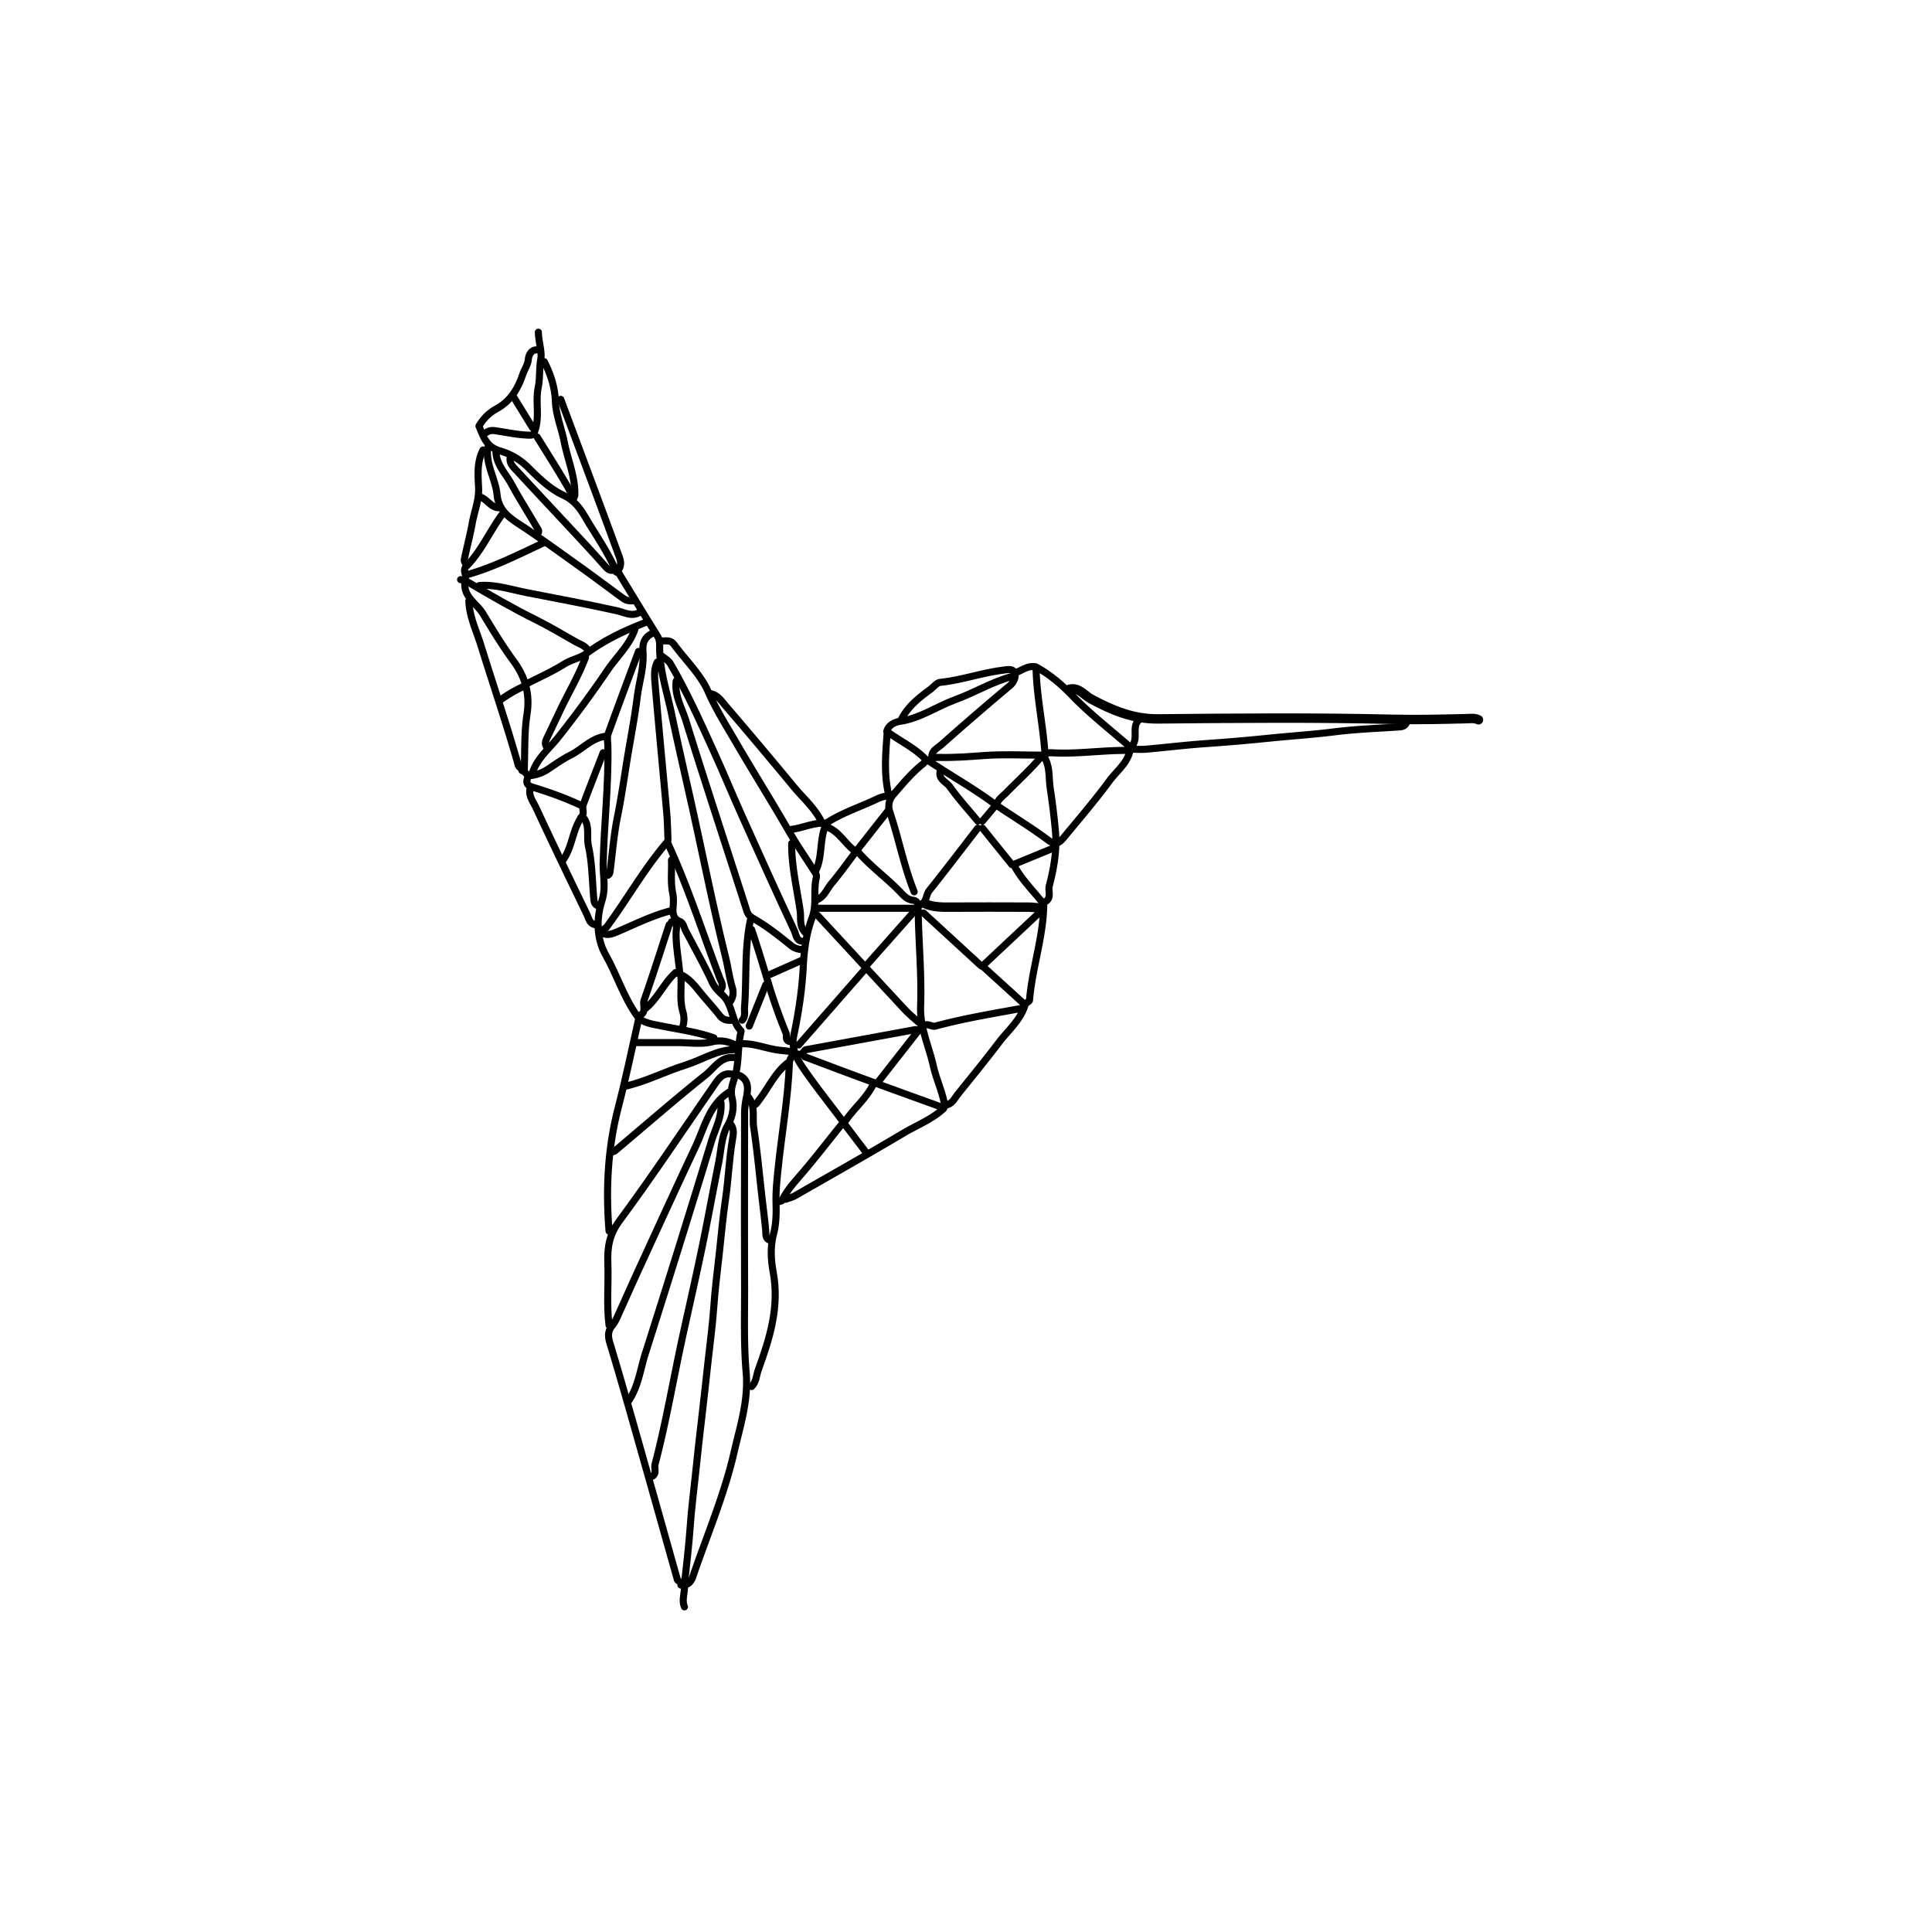 
<svg xmlns="http://www.w3.org/2000/svg" xml:space="preserve" viewBox="0 0 820 625" width="32" height="32">
  <path fill="none" stroke="#000" stroke-linecap="round" stroke-linejoin="round" stroke-width="3" d="M310 379.5c1.7 1.96 1.27 4.4.91 6.48-1.47 8.46-1.73 17.05-2.98 25.51-1.16 7.82-1.82 15.7-2.7 23.54-.84 7.45-1.78 14.95-2.3 22.47-.53 7.68-1.59 15.33-2.43 23-.83 7.5-1.61 15-2.51 22.5-1 8.33-1.92 16.69-2.78 25.02-.77 7.48-1.76 14.96-2.27 22.48-.56 8.18-1.6 16.33-2.44 24.5"/>
  <path fill="none" stroke="#000" stroke-linecap="round" stroke-linejoin="round" stroke-width="3" d="M285 267.5c.17 4.67-.45 9.36.5 14 .42 2 .36 3.94.19 6.02-.18 2.08-.22 4.87 2.79 6.04 1.55.61 1.78 2.55 2.51 3.94 3.85 7.33 7.9 14.56 11.37 22.06 1.05 2.28 2.86 3.87 4.31 5.26 4.5 4.27 3.65 10.98 7.82 15.19.08.08.04.33 0 .49-1.36 5.75-.85 11.77-2.16 17.46-.82 3.54-2.62 6.43-1.6 10.6.86 3.6.42 7.57-1.9 11.63-2.6 4.51-2.75 10.46-3.81 15.81-2.4 12-4.57 24.02-7.05 36-2.53 12.19-5.3 24.34-7.97 36.5-4.08 18.48-7.17 37.18-11.98 55.5-.43 1.64.81 3.63-1.02 5m-14.5-383.5c5.5 9 10.95 18.03 16.54 26.97 1.13 1.82.93 3.65.95 5.53.1 9.45 3.15 18.37 5.05 27.5 2.84 13.53 5.97 27 8.96 40.5 4.6 20.85 8.77 41.79 13.9 62.53 1.1 4.46 1.67 9.05 3.02 13.5a6.71 6.71 0 0 1-.92 5.47"/>
  <path fill="none" stroke="#000" stroke-linecap="round" stroke-linejoin="round" stroke-width="3" d="M306 370.5c.52 5.95-2.43 11.09-4.07 16.48a7287.93 7287.93 0 0 1-28.03 89.99c-2.2 6.9-3 14.4-7.4 20.53M314 359c4.16 2.17 3.39 6.22 2.77 9.46a32.43 32.43 0 0 0-.74 6.04c-.04 24.83-.08 49.67 0 74.5.03 12-.38 24.06.66 35.98 1.05 11.94-2.57 22.81-5.15 34.03-4.17 18.07-11.47 35.07-17.42 52.53-1.01 2.97-2.49 3.75-5.12 3.71M597 209c-.47 1.47-1.52 1.92-3 2.02-9.17.62-18.38.94-27.49 2.08-9.16 1.15-18.37 1.75-27.53 2.67-8.8.9-17.64 1.68-26.48 2.28-8.68.6-17.33 1.65-26 2.42-1.99.18-4 .03-6 .03"/>
  <path fill="none" stroke="#000" stroke-linecap="round" stroke-linejoin="round" stroke-width="4" d="M454 195c3.97-.84 6.1 2.54 8.95 4.09 8.96 4.84 17.94 8.63 28.55 8.53 33.16-.33 66.35-.62 99.5.17 10.54.25 21-.01 31.5-.27 1.67-.04 3.4-.32 5 .48"/>
  <path fill="none" stroke="#000" stroke-linecap="round" stroke-linejoin="round" stroke-width="3" d="M281 181c1.17 1 2.7 1.78 3.44 3.03 7.06 12.06 12.75 24.8 18.53 37.48 4.15 9.1 7.95 18.36 12.05 27.48 7.27 16.2 14.57 32.38 22.09 48.46.8 1.71.82 4.85 4.14 4.55"/>
  <path fill="none" stroke="#000" stroke-linecap="round" stroke-linejoin="round" stroke-width="3" d="M287 191.5c-.8 6.17 2.43 11.45 4.14 16.96 8.36 26.93 17.22 53.7 25.81 80.55.63 1.95 1.58 2.64 3.43 3.7 5.34 3.07 10.23 6.99 15.06 10.86a7.7 7.7 0 0 0 5.56 1.93m-64.5-134c-3.01 1.64-3.86 4.05-3.6 7.5.51 6.61-1.65 12.99-2.46 19.5-.9 7.2-2.21 14.34-3.45 21.5-1.68 9.66-2.93 19.4-4.89 29.02-1.5 7.4-2.13 14.98-3.06 22.48-.13 1-.1 1.9-1.04 2.5m51.5 92c-8.52 5.34-10.45 15.02-14.26 23.11-8.19 17.4-16.2 34.9-24.23 52.4-3.05 6.64-6 13.33-9.03 19.98a15.2 15.2 0 0 1-2.01 3.48c-1.97 2.35-2.03 4.5-1.1 7.57 5.27 17.42 10.16 34.95 15.12 52.46 4.54 16 9 32 13.52 48 .06.2.32.33.49.5m-9-390c-1.57 3.04-1.2 6.35-.94 9.5 1.54 18.17 3.3 36.33 4.92 54.5.31 3.49.37 7 .5 10.5.03.68.15 1.33-.45 2.03-9.6 11.2-16.82 24.12-25.55 35.95-.34.46-.98.69-1.48 1.02M238 72c8.33 22.33 16.72 44.65 24.9 67.04.65 1.77 1.03 4.23-1.26 6.29-3-7.11-7.16-13.41-11.14-19.83-3.04-4.9-5.24-9.98-11.36-12.8-5.65-2.6-10.53-7.31-15.01-11.83a27.88 27.88 0 0 0-11.75-6.94c-6.12-1.74-7.08-6.01-9.1-10.57a19.2 19.2 0 0 1 7.27-7.26c6.1-3.23 9.27-8.59 11.3-14.65.7-2.13 2.15-3.95 2.39-6.43.12-1.32.95-4.16 3.76-4.02"/>
  <path fill="none" stroke="#000" stroke-linecap="round" stroke-linejoin="round" stroke-width="3" d="M311 358.5c-3.74-1-5.68 1.35-7.5 4-13.5 19.5-26.64 39.26-40.72 58.34-4.23 5.74-5.03 11.26-4.79 17.66.33 8.83-.6 17.68.51 26.5M272 162c-3.33 2.64-6.96.44-9.95-.23-12.8-2.87-25.7-5.22-38.55-7.75-6.62-1.3-13.1-3.52-20-3.02m67.5 28c-4.33 11.67-8.72 23.31-12.93 35.03-.53 1.47-.1 3.3-.07 4.97.36 16.7-1.63 33.32-2 50-.09 4.33.84 8.61.14 13.02-.33 2.12-1.13 4-1.55 6-1.43 6.87-.88 13.87 2.54 19.9 4.83 8.52 7.64 18.06 13.46 26.01.49.67.44 1.21.36 1.56-2.77 12.35-5.33 24.75-8.52 37-4.51 17.3-5.36 34.8-3.93 52.51m81.5-75c-3.04-.38-4.86.96-4.97 4-.57 14.96-3.26 29.68-4.78 44.53-.46 4.5-1 9.25-.88 13.99.12 4.15.17 9.12-1 13.45-1.49 5.58-1.18 11.2-.2 16.5 2.73 14.68-1.47 28.12-6.34 41.47-.84 2.32-.82 5.16-2.83 7.06"/>
  <path fill="none" stroke="#000" stroke-linecap="round" stroke-linejoin="round" stroke-width="3" d="M280.5 174.5c1.92.18 4-.6 5.53 1.48 4.93 6.72 11.34 12.76 14.58 20.19 3.23 7.38 7.43 13.99 11.4 20.82 7.44 12.8 15.34 25.35 22.74 38.16 3.53 6.13 7.53 11.88 11.3 17.82.46.73.57 1.4.42 2.02-1.36 5.6.32 11.37-1.8 17.07-2.41 6.48-3.38 13.43-3.73 20.44-.48 9.93-2 19.77-4.03 29.48-1.12 5.34 1.07 9.58 3.7 13.45 5.14 7.57 10.89 14.74 16.39 22.07m-39.5-9.5c3.29 3.86 1.74 8.68 2.39 13.02 1.52 10.11 2.44 20.31 3.61 30.48.5 4.33 1.06 8.66 1.47 13 .19 1.93-.37 4.15 2.53 4.5m-44-168.5c8.53 18.54 14.74 37.97 21.96 57.01.66 1.73 2.1 3.66.04 5.49m-77-279.5c.03 3.9 1.61 8.16 1.03 11.42-.73 4.07-.28 8.14-1.1 12.07-1.24 5.97.66 12.09-1.3 18.05-.69 2.08-.9 2.24-3.14 2.14-4.57-.2-9-1.16-13.47-1.82-1.62-.24-2.77-.23-4.02.64m142 165c-2.82-5.64-7.6-9.72-11.53-14.47a2407.08 2407.08 0 0 0-29.03-34.48c-1.66-1.94-3.17-4.3-5.94-5.05m10.5 154.5c-6.26-1.24-9.14 4.15-12.89 7.14-13.12 10.47-25.77 21.53-38.63 32.34-.37.32-.98.35-1.48.52m10-222c-2.3 6.83-7.72 11.64-11.61 17.42a485.84 485.84 0 0 1-20.97 28.52c-3.84 4.9-8.93 8.83-10.92 15.06"/>
  <path fill="none" stroke="#000" stroke-linecap="round" stroke-linejoin="round" stroke-width="4" d="M392.5 286c3.36 1.5 6.9 1.55 10.5 1.52 11.17-.06 22.33-.04 33.5 0 1.92.01 3.83.31 5.75.48"/>
  <path fill="none" stroke="#000" stroke-linecap="round" stroke-linejoin="round" stroke-width="3" d="M216.5 97c-.22 2.2 1.24 3.6 2.52 4.98 9.3 10.04 18.66 20 27.97 30.03 3.38 3.62 6.7 7.3 10 11 .97 1.09 1.98 1.84 3.51 1.49m135 79.5c-.18-2.93 2.43-3.98 4.06-5.43a1280.7 1280.7 0 0 1 29-25c1.78-1.49 2.55-3.65 2.23-5.02-.6-2.49-3.16-1.86-5.3-1.58-8.93 1.15-17.49 4.22-26.48 5.15-1.42.15-2.67 1.89-4.01 2.88-4.9 3.62-9.72 7.34-12.5 13m-36 76.5c3.33-1.25 4.4-4.63 6.44-7.05 3.6-4.28 6.84-8.87 10.7-13.97 5.32 6.25 12.04 11.13 17.87 17 1.71 1.73 3.16 3.77 5.98 4.12 1.07.14 2.18.57 2.2 2.9.11 14 1.55 28.03 1.05 41.99-.34 9.22 3.53 17.03 5.41 25.48 1.27 5.72 4 11.13 4.85 17.03"/>
  <path fill="none" stroke="#000" stroke-linecap="round" stroke-linejoin="round" stroke-width="3" d="M388.5 339.5c-15.5 2.83-31 5.66-46.5 8.53-.38.07-.67.64-1 .97m-28.5-1c-7.88-.2-14.34 4.3-21.49 6.54-8.6 2.69-16.67 6.93-25.51 8.96m164.5-174c-8.62 2.21-16.23 6.93-24.52 9.95-7.88 2.88-14.88 7.92-23.46 9.2-2.12.32-4.86 1.42-5.65 4.26 5.75 4.32 12.41 7.13 17.13 12.59m-195-76c9.52 5.6 19.06 11.15 28.97 16.05 5.82 2.88 11.36 6.28 17.03 9.45 1.78 1 3.9 1.51 5 3.5m192 44.5c-7.67 0-15.36-.4-23 .12-6.66.47-13.31 1.01-20 .85-1.76-.05-3.3.14-4.5 1.53"/>
  <path fill="none" stroke="#000" stroke-linecap="round" stroke-linejoin="round" stroke-width="3" d="M483.5 208c-3.27 2.85-.41 7.18-2.7 10.7-1.27 1.92-2.04 2.3-3.8 2.3-10.18.05-20.3 1.6-30.5 1-2.49-.15-3.93.96-5.61 2.9-4.33 4.97-9.26 9.4-13.87 14.12-1.49 1.52-3.46 2.7-4.14 5.27-8.92-6.75-18.63-12.16-27.88-18.29m-76.5 67c-2.6 12.21-1.54 24.68-2.5 37-.15 1.87.55 3.89-1 5.5m-116-178c.2 6.72 3.2 12.73 5.13 18.96 5.28 17.02 11.06 33.88 15.9 51.03.11.4.64.68.97 1.01M312 346a13.7 13.7 0 0 0-10.06-1.25c-4.58 1.07-9.6.25-14.44.25H270m77-57h42m46 41.25c-2.03 6.4-7.18 10.62-11.05 15.72-5.65 7.46-11.6 14.71-17.46 22.02-1.41 1.76-2.36 4.09-4.99 4.51M231 56c2.71 5.35 4.5 10.76 4.74 17 .22 5.7 2.6 11.3 3.72 17 1.47 7.52 4.68 14.67 4.52 22.5-.01.5-.31 1-.48 1.5m190 216.5c-12.22 2.26-24.49 4.26-36.5 7.51-1.69.46-3.33-1.53-5-.01m87.5-116.5c-1.32 5.2-5.65 8.38-8.62 12.41-6.1 8.3-12.84 16.12-19.4 24.07-1.75 2.12-3.42 3.47-6.56 1.13-6.74-5.02-13.92-9.44-20.92-14.11m19 41c-.07 13.95-4.9 27.2-6.04 41-.03.36-.63.67-.96 1m-100-67.5c-.05 9.65 2.2 19.02 3.6 28.48.48 3.19-.56 6.91 2.4 9.52m-93.5-117c-2.94 8.01-7.4 15.3-11 23-1.65 3.5-3.33 7-5 10.5-.7 1.45-1.57 2.86-.5 4.5m-25-127c-.93 7.12 3.3 13.22 3.97 20 .77 7.86 6.98 10.79 12.5 14.54 8.11 5.5 16.06 11.26 24.02 16.97 5.71 4.1 11.33 8.34 17.02 12.48a5.84 5.84 0 0 0 3.99 1.01M248 250c2.33 3.54.9 7.69 1.75 11.56 1.55 7.13 1.61 14.6 2.23 21.94.12 1.56.25 2.96 2.02 3.5"/>
  <path fill="none" stroke="#000" stroke-linecap="round" stroke-linejoin="round" stroke-width="3" d="M195.5 148.5c.67.17 1.92.44 1.92.49-1.17 6.69 4.83 9.47 7.58 14.01 4.12 6.8 8.22 13.61 12.95 20.04 4.9 6.64 7.08 13.88 5.74 22.49-1.23 7.86-.86 15.97-1.19 23.97v.5l-1-.5m221.5-6c2.76 4.1 2.07 9.06 2.74 13.54a293.4 293.4 0 0 1 2.24 18.46c.66 7.82-.68 15.48-2.63 22.96-.58 2.18.98 4.8-1.35 6.54m-13-97c2.8-.93 5.22-3.19 8.72-2.45.2 12.22 2.93 24.23 3.78 36.45M284 295c-3.5 10.67-6.87 21.38-10.6 31.96-.77 2.17 1.22 5.13-1.9 6.54M210.5 94c.04 5.65 4.12 9.45 6.56 13.97 3.42 6.3 7.3 12.35 10.9 18.56.36.63 1.28 1.64.04 2.47m164 97.5c-4.95 3.91-8.94 8.73-13.02 13.48a7.18 7.18 0 0 0-1.36 6.98c3.78 11.25 5.97 22.99 10.38 34.04m12.5 92c-4.97 4.63-11.32 7.03-17.04 10.43-15.21 9.04-30.62 17.75-45.97 26.54-1.22.7-2.66 1.03-3.99 1.53M230.5 133c-10.63 5-21.13 10.3-32.5 13.5M367 314l-28 32m76-92c-6.83 8.83-13.58 17.73-20.57 26.45-1.54 1.92-.99 5.12-3.93 6.05M357 380c-5.5 6.83-10.86 13.78-16.55 20.45-3.12 3.66-6.42 7.12-8.5 11.53-.15.33-.95.35-1.45.52M257 215c-6 .8-9.89 5.53-14.97 8.06-3.33 1.66-6.4 3.88-9.52 5.96a16.78 16.78 0 0 1-6.99 2.62c-1.5.24-1.83-.46-2.52-1.14m2 6.5c-.8 3.32 1.37 5.84 2.58 8.46 7 15.08 14.23 30.05 21.46 45.02.87 1.8 1.18 4.3 3.96 4.52m32-6c-8.06 2-15.43 5.75-23.01 8.97-2.05.87-4.22 1.73-6.49.53m86 52.5c8 3 15.98 6.04 24 8.99 10.99 4.04 22 8.02 33.01 11.98.74.26 1.66 1.27 2.49.03M205 93.5c-2.64 5.09-2.12 10.65-1.87 16 .24 5.3-1.8 10-2.68 14.99-.93 5.21-2.34 10.33-3.38 15.52-.15.74.6 1.66.93 2.49M319 297c2.5 7.4 4.75 14.9 6.99 22.35a225.4 225.4 0 0 0 7.61 21.6c.49 1.17-.48 2.98 1.4 3.55m42.5-104c-2.2-.27-4.07.55-6.02 1.47-7.01 3.3-14.46 5.68-20.98 10.03m90-66c5.52 3.17 10.2 7.17 14.68 11.83C462.52 205.46 471 212 479 219m-102.5-5c-.59 8.35-1.35 16.7.5 25M228 88c4.33 7 8.78 13.94 12.9 21.06.72 1.25.93 2.45 2.6 2.44M392 290l24.5 22.5M347 291c12.33 13.33 24.65 26.69 37.02 39.98 1.84 1.98 3.98 3.69 5.98 5.52m51-46.5-24 22.5m-142.5-146c-9.04 3.47-17.74 7.5-25.6 13.36-2.7 2.01-6.42 2.58-9.47 4.52-4.9 3.1-10.26 5.45-15.43 8.12m50 138c5.19-4.26 7.8-10.75 12.74-15.2 4.8 1.35 7.52 4.77 10.28 8.19 2.75 3.4 5.76 6.6 8.44 10.04 1.53 1.97 3.4 2.17 5.54 1.97M256 222c-2.83 7.33-5.72 14.65-8.46 22.01-.65 1.73.89 3.95-1.04 5.49m140.5 41-19.5 22"/>
  <path fill="none" stroke="#000" stroke-linecap="round" stroke-linejoin="round" stroke-width="3" d="M289 317c.32 5-.62 10.02.86 15.04a10.5 10.5 0 0 1-.36 6.96m25 6.5c5.67-.28 10.9 2.16 16.47 2.77 1.73.2 3.7.34 5.53.73M213 121c-5.25 7.16-8.78 15.55-15.1 21.9-1.99 2.02.94 4.04-.9 5.6m27 84c-1.35 3.46 1.13 3.8 3.49 4.54 6.66 2.06 13.2 4.49 19.51 7.46m38 49.25c2.94.63 1.97 3.02 1.95 4.75-.07 5.73 1.07 11.33 1.55 17m102 23.5-18 23M399 230c-.66 3.4 2.68 4.39 4.12 6.41 3.63 5.1 7.88 9.76 11.88 14.59m-80.5 102.5c-5.57 4.24-8.3 10.7-12.45 16.04-.62.8-.97 1.7-2.05 1.96m16-117c4.84-.6 9.44-3 14.79-2.61-3.28 6.94-1.43 14.36-4.79 20.61M303 343c-7.14-2.53-14.63-3.51-22-5-3.27-.67-6.64-1.04-9.5-3m53.5-14.5-7 17.5m59-91.5L364 263m-118-12.5c-3.1 5.35-3.37 11.87-7 17M417.5 313l16.5 15m13-65.5-17 7M417 254l12.5 15.5m-59 93.5c-2.9 5.71-7.9 9.82-11.5 15m71.5-108c3.03 5.61 7.52 10.1 11.5 15m-101.5 25-13.5 6M218 71l8 13m132 295 9.5 12.5m-16.5-138c4.85 1.8 7.26 6.42 11 9.5m-139-69.5a59.24 59.24 0 0 0-10.5 6m78 376.5c.08 2.83-1.18 5.67 0 8.5m-86.5-471c2.8 1 4.26 4.23 7.5 4.5M422 245l-5 6"/>
</svg>

